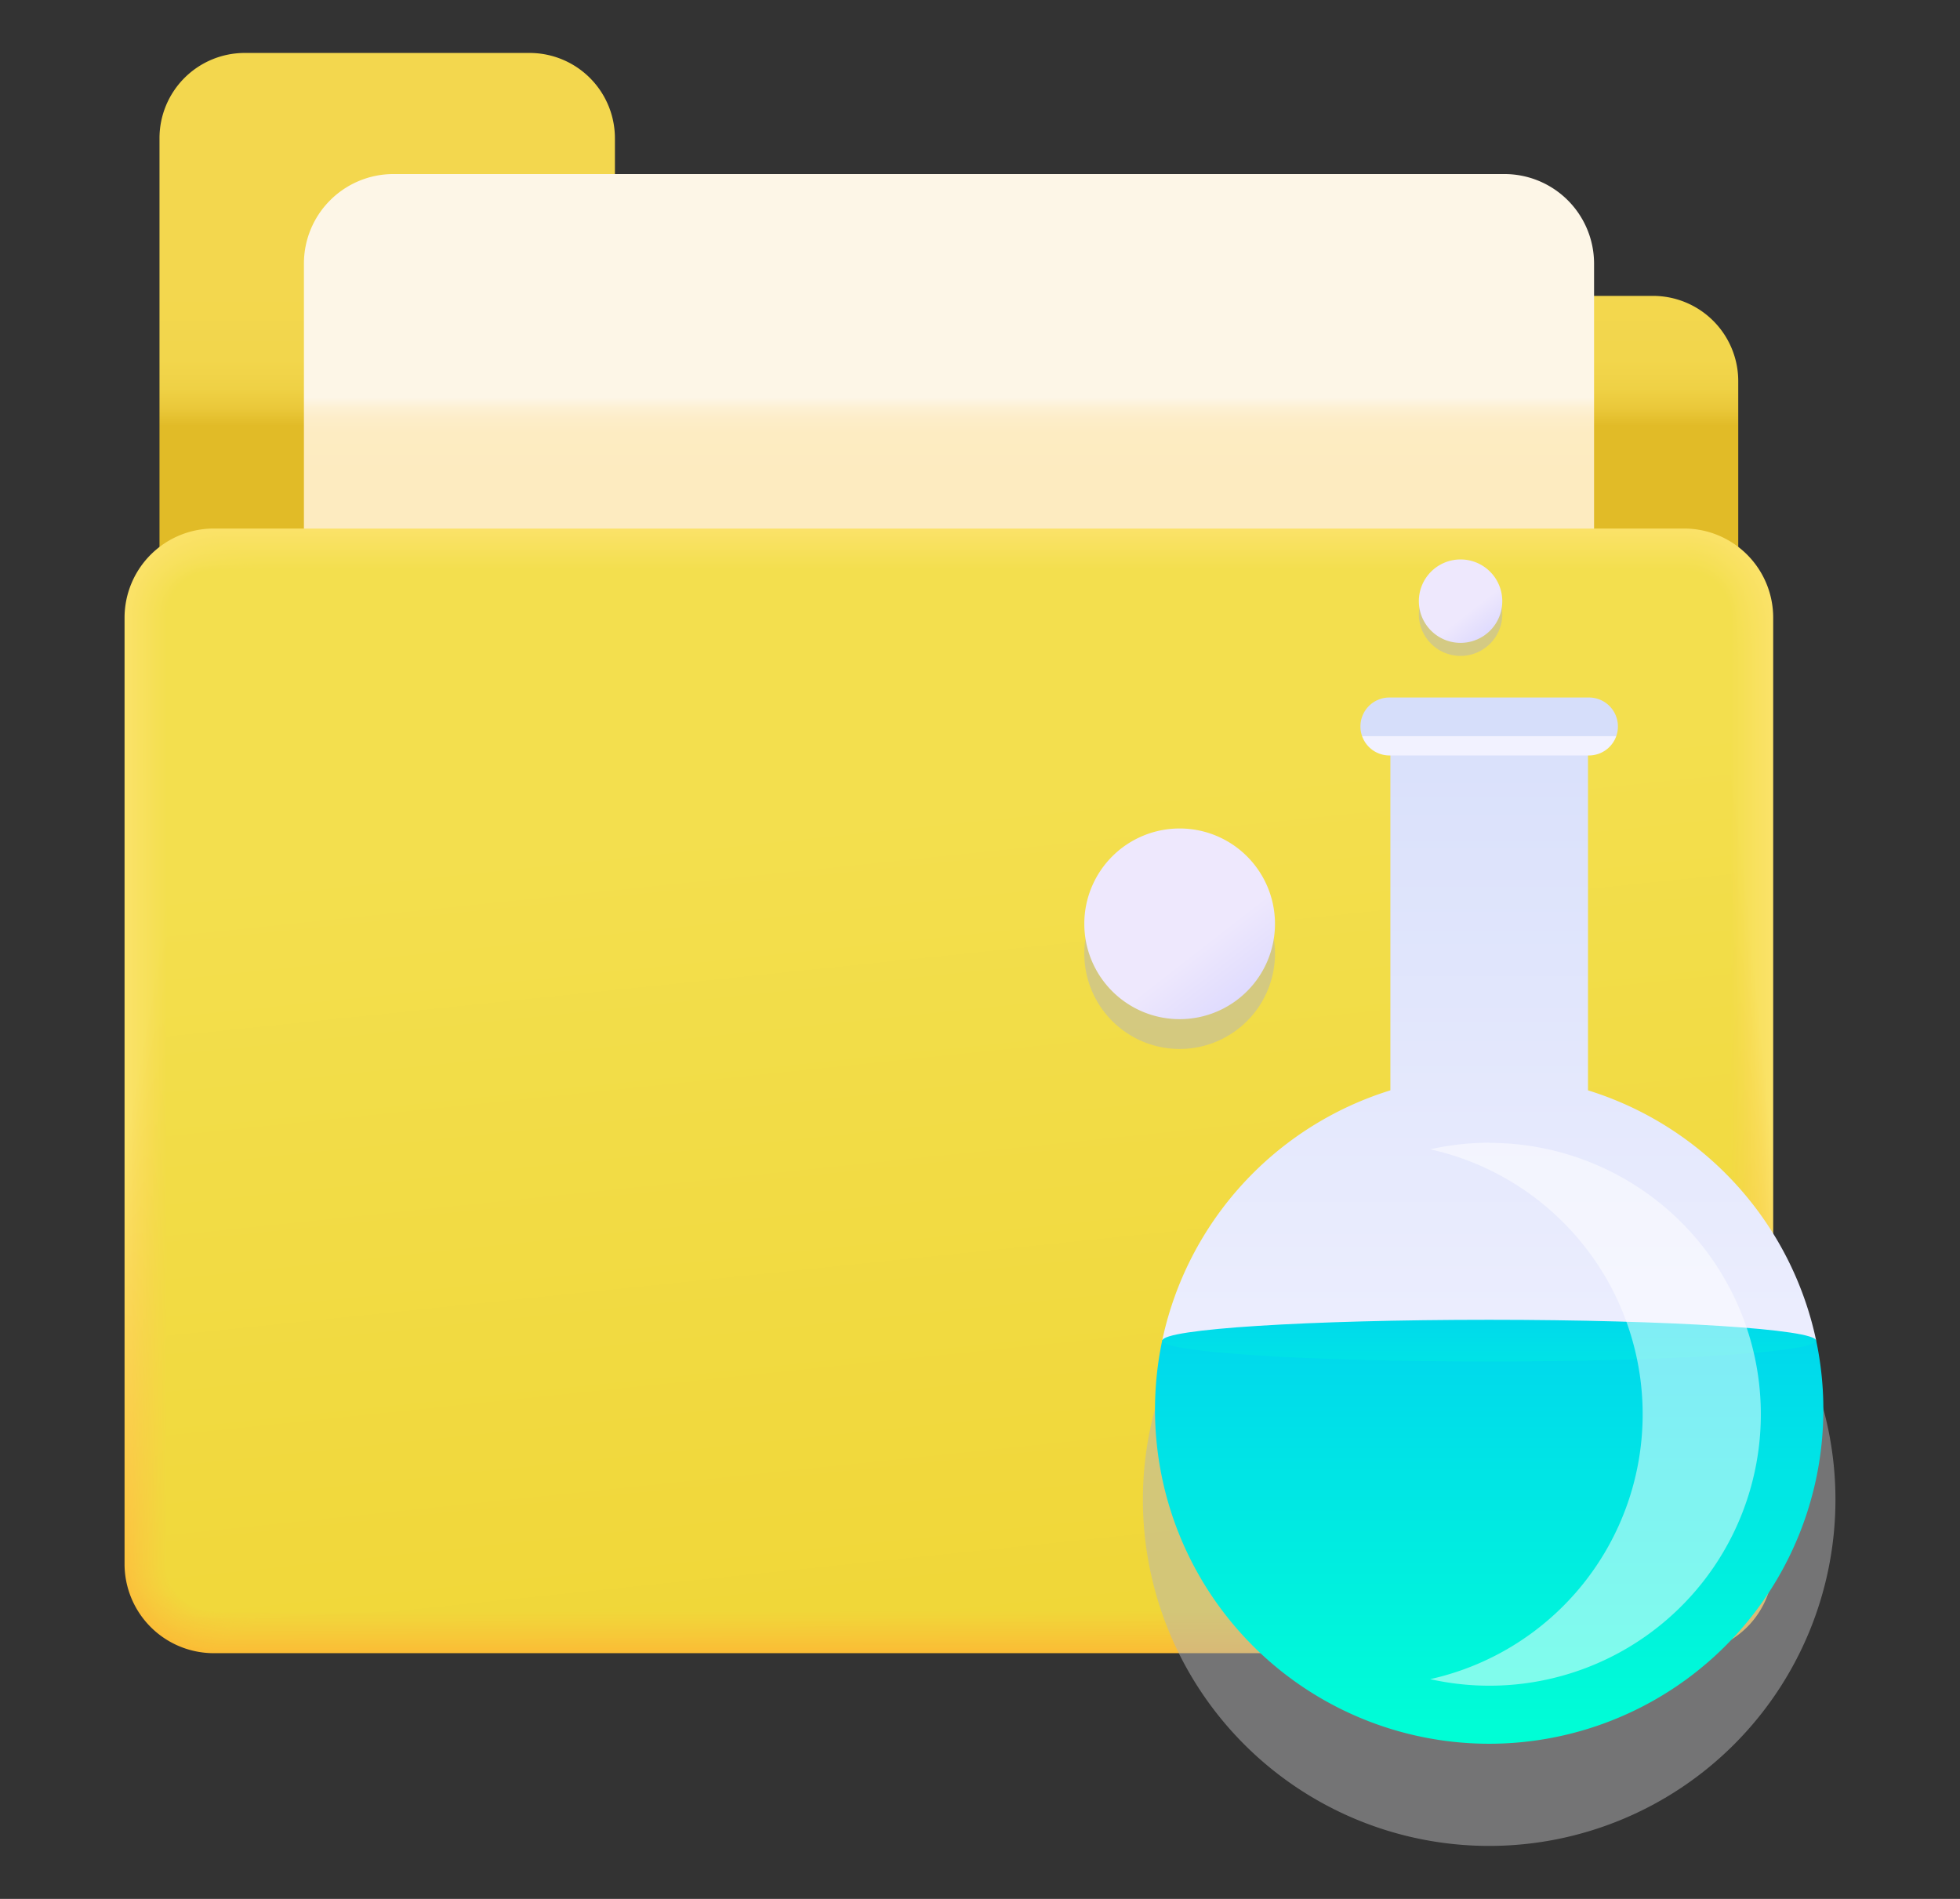 <svg xmlns="http://www.w3.org/2000/svg" xmlns:xlink="http://www.w3.org/1999/xlink" viewBox="0 0 64 62"><rect x="0" y="0" width="64" height="62" fill="#333333" stroke="none"/><defs><style>.cls-1{isolation:isolate;}.cls-2{fill:none;}.cls-3{fill:url(#linear-gradient);}.cls-4{fill:url(#linear-gradient-2);}.cls-5{fill:url(#linear-gradient-3);}.cls-6{fill:url(#무제_그라디언트_151);}.cls-7{fill:url(#무제_그라디언트_150);}.cls-8{fill:url(#무제_그라디언트_149);}.cls-9{fill:url(#무제_그라디언트_148);}.cls-10{fill:url(#무제_그라디언트_147);}.cls-11{fill:url(#무제_그라디언트_146);}.cls-12{fill:url(#무제_그라디언트_145);}.cls-13{fill:url(#무제_그라디언트_144);}.cls-14{fill:url(#무제_그라디언트_143);}.cls-15{fill:url(#무제_그라디언트_142);}.cls-16{fill:url(#무제_그라디언트_141);}.cls-17{fill:url(#무제_그라디언트_140);}.cls-18{fill:url(#무제_그라디언트_139);}.cls-19{fill:url(#무제_그라디언트_138);}.cls-20{fill:url(#무제_그라디언트_137);}.cls-21{fill:url(#무제_그라디언트_136);}.cls-22{fill:url(#무제_그라디언트_135);}.cls-23{fill:url(#무제_그라디언트_134);}.cls-24{fill:url(#무제_그라디언트_133);}.cls-25{fill:url(#무제_그라디언트_132);}.cls-26{fill:url(#무제_그라디언트_131);}.cls-27{fill:url(#무제_그라디언트_130);}.cls-28{fill:url(#무제_그라디언트_129);}.cls-29{fill:url(#무제_그라디언트_128);}.cls-30{fill:url(#무제_그라디언트_127);}.cls-31{fill:url(#무제_그라디언트_126);}.cls-32{fill:url(#무제_그라디언트_125);}.cls-33{fill:url(#무제_그라디언트_124);}.cls-34{fill:url(#무제_그라디언트_123);}.cls-35{fill:url(#무제_그라디언트_122);}.cls-36{fill:url(#무제_그라디언트_121);}.cls-37{fill:url(#무제_그라디언트_120);}.cls-38{fill:url(#무제_그라디언트_119);}.cls-39{fill:url(#무제_그라디언트_118);}.cls-40{fill:url(#무제_그라디언트_117);}.cls-41{fill:url(#무제_그라디언트_116);}.cls-42{fill:url(#무제_그라디언트_115);}.cls-43{fill:url(#무제_그라디언트_114);}.cls-44{fill:url(#무제_그라디언트_113);}.cls-45{fill:url(#무제_그라디언트_112);}.cls-46{fill:url(#무제_그라디언트_111);}.cls-47{fill:url(#무제_그라디언트_110);}.cls-48{fill:url(#무제_그라디언트_109);}.cls-49{fill:url(#무제_그라디언트_108);}.cls-50{fill:url(#무제_그라디언트_107);}.cls-51{fill:url(#무제_그라디언트_106);}.cls-52{fill:url(#무제_그라디언트_105);}.cls-53{fill:url(#무제_그라디언트_104);}.cls-54{fill:url(#무제_그라디언트_103);}.cls-55{fill:url(#무제_그라디언트_102);}.cls-56{fill:url(#linear-gradient-4);}.cls-57{fill:#b6b6b8;mix-blend-mode:multiply;}.cls-57,.cls-62{opacity:0.5;}.cls-58{fill:url(#linear-gradient-5);}.cls-59{fill:url(#linear-gradient-6);}.cls-60{fill:url(#linear-gradient-7);}.cls-61{fill:url(#linear-gradient-8);}.cls-63{fill:#fff;}.cls-64{fill:url(#linear-gradient-9);}.cls-65{fill:url(#linear-gradient-10);}</style><linearGradient id="linear-gradient" x1="30.983" y1="9.22" x2="30.983" y2="18.473" gradientUnits="userSpaceOnUse"><stop offset="0" stop-color="#f3d74e"/><stop offset="0.275" stop-color="#f2d64c"/><stop offset="0.374" stop-color="#efd145"/><stop offset="0.444" stop-color="#eac83a"/><stop offset="0.501" stop-color="#e2bc29"/><stop offset="0.505" stop-color="#e1bb27"/></linearGradient><linearGradient id="linear-gradient-2" x1="30.986" y1="6.084" x2="30.986" y2="15.532" gradientUnits="userSpaceOnUse"><stop offset="0" stop-color="#fdf6e7"/><stop offset="0.731" stop-color="#fdf6e7"/><stop offset="0.733" stop-color="#fdf5e5"/><stop offset="0.764" stop-color="#fdf1d4"/><stop offset="0.801" stop-color="#fdedc9"/><stop offset="0.854" stop-color="#fdecc2"/><stop offset="1" stop-color="#fdebc0"/></linearGradient><linearGradient id="linear-gradient-3" x1="30.982" y1="37.532" x2="30.982" y2="65.385" gradientUnits="userSpaceOnUse"><stop offset="0" stop-color="#fbe269"/><stop offset="1" stop-color="#fba110"/></linearGradient><linearGradient id="무제_그라디언트_151" x1="30.986" y1="37.325" x2="31.043" y2="65.567" gradientUnits="userSpaceOnUse"><stop offset="0" stop-color="#fbe268"/><stop offset="1" stop-color="#fba210"/></linearGradient><linearGradient id="무제_그라디언트_150" x1="30.988" y1="37.117" x2="31.105" y2="65.749" gradientUnits="userSpaceOnUse"><stop offset="0" stop-color="#fbe268"/><stop offset="1" stop-color="#faa311"/></linearGradient><linearGradient id="무제_그라디언트_149" x1="30.99" y1="36.908" x2="31.167" y2="65.931" gradientUnits="userSpaceOnUse"><stop offset="0" stop-color="#fbe267"/><stop offset="1" stop-color="#faa411"/></linearGradient><linearGradient id="무제_그라디언트_148" x1="30.991" y1="36.7" x2="31.229" y2="66.114" gradientUnits="userSpaceOnUse"><stop offset="0" stop-color="#fae267"/><stop offset="1" stop-color="#faa512"/></linearGradient><linearGradient id="무제_그라디언트_147" x1="30.99" y1="36.491" x2="31.293" y2="66.296" gradientUnits="userSpaceOnUse"><stop offset="0" stop-color="#fae266"/><stop offset="1" stop-color="#faa612"/></linearGradient><linearGradient id="무제_그라디언트_146" x1="30.989" y1="36.281" x2="31.357" y2="66.479" gradientUnits="userSpaceOnUse"><stop offset="0" stop-color="#fae266"/><stop offset="1" stop-color="#f9a713"/></linearGradient><linearGradient id="무제_그라디언트_145" x1="30.987" y1="36.071" x2="31.422" y2="66.661" gradientUnits="userSpaceOnUse"><stop offset="0" stop-color="#fae265"/><stop offset="1" stop-color="#f9a713"/></linearGradient><linearGradient id="무제_그라디언트_144" x1="30.984" y1="35.861" x2="31.487" y2="66.844" gradientUnits="userSpaceOnUse"><stop offset="0" stop-color="#fae265"/><stop offset="1" stop-color="#f9a813"/></linearGradient><linearGradient id="무제_그라디언트_143" x1="30.98" y1="35.65" x2="31.553" y2="67.026" gradientUnits="userSpaceOnUse"><stop offset="0" stop-color="#fae164"/><stop offset="1" stop-color="#f9a914"/></linearGradient><linearGradient id="무제_그라디언트_142" x1="30.976" y1="35.439" x2="31.62" y2="67.209" gradientUnits="userSpaceOnUse"><stop offset="0" stop-color="#f9e164"/><stop offset="1" stop-color="#f8aa14"/></linearGradient><linearGradient id="무제_그라디언트_141" x1="30.97" y1="35.227" x2="31.687" y2="67.391" gradientUnits="userSpaceOnUse"><stop offset="0" stop-color="#f9e163"/><stop offset="1" stop-color="#f8ab15"/></linearGradient><linearGradient id="무제_그라디언트_140" x1="30.963" y1="35.015" x2="31.756" y2="67.574" gradientUnits="userSpaceOnUse"><stop offset="0" stop-color="#f9e163"/><stop offset="1" stop-color="#f8ac15"/></linearGradient><linearGradient id="무제_그라디언트_139" x1="30.955" y1="34.803" x2="31.824" y2="67.757" gradientUnits="userSpaceOnUse"><stop offset="0" stop-color="#f9e162"/><stop offset="1" stop-color="#f8ad16"/></linearGradient><linearGradient id="무제_그라디언트_138" x1="30.947" y1="34.591" x2="31.894" y2="67.939" gradientUnits="userSpaceOnUse"><stop offset="0" stop-color="#f9e162"/><stop offset="1" stop-color="#f7ae16"/></linearGradient><linearGradient id="무제_그라디언트_137" x1="30.937" y1="34.378" x2="31.964" y2="68.122" gradientUnits="userSpaceOnUse"><stop offset="0" stop-color="#f9e161"/><stop offset="1" stop-color="#f7af16"/></linearGradient><linearGradient id="무제_그라디언트_136" x1="30.927" y1="34.165" x2="32.035" y2="68.305" gradientUnits="userSpaceOnUse"><stop offset="0" stop-color="#f8e161"/><stop offset="1" stop-color="#f7b017"/></linearGradient><linearGradient id="무제_그라디언트_135" x1="30.916" y1="33.951" x2="32.107" y2="68.487" gradientUnits="userSpaceOnUse"><stop offset="0" stop-color="#f8e160"/><stop offset="1" stop-color="#f7b117"/></linearGradient><linearGradient id="무제_그라디언트_134" x1="30.903" y1="33.737" x2="32.179" y2="68.67" gradientUnits="userSpaceOnUse"><stop offset="0" stop-color="#f8e15f"/><stop offset="1" stop-color="#f6b218"/></linearGradient><linearGradient id="무제_그라디언트_133" x1="30.89" y1="33.523" x2="32.252" y2="68.853" gradientUnits="userSpaceOnUse"><stop offset="0" stop-color="#f8e15f"/><stop offset="1" stop-color="#f6b318"/></linearGradient><linearGradient id="무제_그라디언트_132" x1="30.876" y1="33.309" x2="32.326" y2="69.035" gradientUnits="userSpaceOnUse"><stop offset="0" stop-color="#f8e15e"/><stop offset="1" stop-color="#f6b319"/></linearGradient><linearGradient id="무제_그라디언트_131" x1="30.861" y1="33.094" x2="32.4" y2="69.218" gradientUnits="userSpaceOnUse"><stop offset="0" stop-color="#f8e15e"/><stop offset="1" stop-color="#f6b419"/></linearGradient><linearGradient id="무제_그라디언트_130" x1="30.844" y1="32.879" x2="32.475" y2="69.4" gradientUnits="userSpaceOnUse"><stop offset="0" stop-color="#f8e15d"/><stop offset="1" stop-color="#f5b519"/></linearGradient><linearGradient id="무제_그라디언트_129" x1="30.827" y1="32.663" x2="32.551" y2="69.583" gradientUnits="userSpaceOnUse"><stop offset="0" stop-color="#f7e15d"/><stop offset="1" stop-color="#f5b61a"/></linearGradient><linearGradient id="무제_그라디언트_128" x1="30.809" y1="32.448" x2="32.627" y2="69.765" gradientUnits="userSpaceOnUse"><stop offset="0" stop-color="#f7e15c"/><stop offset="1" stop-color="#f5b71a"/></linearGradient><linearGradient id="무제_그라디언트_127" x1="30.79" y1="32.232" x2="32.704" y2="69.947" gradientUnits="userSpaceOnUse"><stop offset="0" stop-color="#f7e15c"/><stop offset="1" stop-color="#f5b81b"/></linearGradient><linearGradient id="무제_그라디언트_126" x1="30.77" y1="32.016" x2="32.782" y2="70.13" gradientUnits="userSpaceOnUse"><stop offset="0" stop-color="#f7e05b"/><stop offset="1" stop-color="#f4b91b"/></linearGradient><linearGradient id="무제_그라디언트_125" x1="30.75" y1="31.799" x2="32.861" y2="70.312" gradientUnits="userSpaceOnUse"><stop offset="0" stop-color="#f7e05b"/><stop offset="1" stop-color="#f4ba1c"/></linearGradient><linearGradient id="무제_그라디언트_124" x1="30.728" y1="31.583" x2="32.94" y2="70.494" gradientUnits="userSpaceOnUse"><stop offset="0" stop-color="#f7e05a"/><stop offset="1" stop-color="#f4bb1c"/></linearGradient><linearGradient id="무제_그라디언트_123" x1="30.705" y1="31.366" x2="33.02" y2="70.676" gradientUnits="userSpaceOnUse"><stop offset="0" stop-color="#f6e05a"/><stop offset="1" stop-color="#f4bc1d"/></linearGradient><linearGradient id="무제_그라디언트_122" x1="30.682" y1="31.148" x2="33.101" y2="70.858" gradientUnits="userSpaceOnUse"><stop offset="0" stop-color="#f6e059"/><stop offset="1" stop-color="#f3bd1d"/></linearGradient><linearGradient id="무제_그라디언트_121" x1="30.657" y1="30.931" x2="33.182" y2="71.04" gradientUnits="userSpaceOnUse"><stop offset="0" stop-color="#f6e059"/><stop offset="1" stop-color="#f3be1d"/></linearGradient><linearGradient id="무제_그라디언트_120" x1="30.632" y1="30.713" x2="33.265" y2="71.223" gradientUnits="userSpaceOnUse"><stop offset="0" stop-color="#f6e058"/><stop offset="1" stop-color="#f3be1e"/></linearGradient><linearGradient id="무제_그라디언트_119" x1="30.606" y1="30.494" x2="33.348" y2="71.405" gradientUnits="userSpaceOnUse"><stop offset="0" stop-color="#f6e058"/><stop offset="1" stop-color="#f3bf1e"/></linearGradient><linearGradient id="무제_그라디언트_118" x1="30.579" y1="30.275" x2="33.432" y2="71.587" gradientUnits="userSpaceOnUse"><stop offset="0" stop-color="#f6e057"/><stop offset="1" stop-color="#f2c01f"/></linearGradient><linearGradient id="무제_그라디언트_117" x1="30.552" y1="30.055" x2="33.518" y2="71.77" gradientUnits="userSpaceOnUse"><stop offset="0" stop-color="#f6e056"/><stop offset="1" stop-color="#f2c11f"/></linearGradient><linearGradient id="무제_그라디언트_116" x1="30.524" y1="29.834" x2="33.604" y2="71.953" gradientUnits="userSpaceOnUse"><stop offset="0" stop-color="#f5e056"/><stop offset="1" stop-color="#f2c220"/></linearGradient><linearGradient id="무제_그라디언트_115" x1="30.495" y1="29.613" x2="33.692" y2="72.136" gradientUnits="userSpaceOnUse"><stop offset="0" stop-color="#f5e055"/><stop offset="1" stop-color="#f2c320"/></linearGradient><linearGradient id="무제_그라디언트_114" x1="30.466" y1="29.39" x2="33.78" y2="72.32" gradientUnits="userSpaceOnUse"><stop offset="0" stop-color="#f5e055"/><stop offset="1" stop-color="#f1c420"/></linearGradient><linearGradient id="무제_그라디언트_113" x1="30.436" y1="29.166" x2="33.871" y2="72.504" gradientUnits="userSpaceOnUse"><stop offset="0" stop-color="#f5e054"/><stop offset="1" stop-color="#f1c521"/></linearGradient><linearGradient id="무제_그라디언트_112" x1="30.405" y1="28.942" x2="33.962" y2="72.688" gradientUnits="userSpaceOnUse"><stop offset="0" stop-color="#f5e054"/><stop offset="1" stop-color="#f1c621"/></linearGradient><linearGradient id="무제_그라디언트_111" x1="30.374" y1="28.716" x2="34.054" y2="72.873" gradientUnits="userSpaceOnUse"><stop offset="0" stop-color="#f5e053"/><stop offset="1" stop-color="#f1c722"/></linearGradient><linearGradient id="무제_그라디언트_110" x1="30.343" y1="28.489" x2="34.148" y2="73.059" gradientUnits="userSpaceOnUse"><stop offset="0" stop-color="#f4e053"/><stop offset="1" stop-color="#f0c822"/></linearGradient><linearGradient id="무제_그라디언트_109" x1="30.31" y1="28.261" x2="34.243" y2="73.244" gradientUnits="userSpaceOnUse"><stop offset="0" stop-color="#f4df52"/><stop offset="1" stop-color="#f0c923"/></linearGradient><linearGradient id="무제_그라디언트_108" x1="30.277" y1="28.032" x2="34.339" y2="73.43" gradientUnits="userSpaceOnUse"><stop offset="0" stop-color="#f4df52"/><stop offset="1" stop-color="#f0ca23"/></linearGradient><linearGradient id="무제_그라디언트_107" x1="30.243" y1="27.803" x2="34.436" y2="73.616" gradientUnits="userSpaceOnUse"><stop offset="0" stop-color="#f4df51"/><stop offset="1" stop-color="#f0ca23"/></linearGradient><linearGradient id="무제_그라디언트_106" x1="30.208" y1="27.572" x2="34.534" y2="73.803" gradientUnits="userSpaceOnUse"><stop offset="0" stop-color="#f4df51"/><stop offset="1" stop-color="#efcb24"/></linearGradient><linearGradient id="무제_그라디언트_105" x1="30.173" y1="27.341" x2="34.633" y2="73.99" gradientUnits="userSpaceOnUse"><stop offset="0" stop-color="#f4df50"/><stop offset="1" stop-color="#efcc24"/></linearGradient><linearGradient id="무제_그라디언트_104" x1="30.137" y1="27.108" x2="34.734" y2="74.177" gradientUnits="userSpaceOnUse"><stop offset="0" stop-color="#f3df50"/><stop offset="1" stop-color="#efcd25"/></linearGradient><linearGradient id="무제_그라디언트_103" x1="30.101" y1="26.874" x2="34.836" y2="74.365" gradientUnits="userSpaceOnUse"><stop offset="0" stop-color="#f3df4f"/><stop offset="1" stop-color="#efce25"/></linearGradient><linearGradient id="무제_그라디언트_102" x1="30.064" y1="26.638" x2="34.939" y2="74.554" gradientUnits="userSpaceOnUse"><stop offset="0" stop-color="#f3df4f"/><stop offset="1" stop-color="#eecf26"/></linearGradient><linearGradient id="linear-gradient-4" x1="30.026" y1="26.403" x2="35.043" y2="74.742" gradientUnits="userSpaceOnUse"><stop offset="0" stop-color="#f3df4e"/><stop offset="1" stop-color="#eed026"/></linearGradient><linearGradient id="linear-gradient-5" x1="48.626" y1="57.003" x2="48.626" y2="33.46" gradientUnits="userSpaceOnUse"><stop offset="0" stop-color="#00ffd5"/><stop offset="1" stop-color="#00baff"/></linearGradient><linearGradient id="linear-gradient-6" x1="48.626" y1="50.277" x2="48.626" y2="20.847" gradientUnits="userSpaceOnUse"><stop offset="0" stop-color="#f2f2ff"/><stop offset="1" stop-color="#d6defa"/></linearGradient><linearGradient id="linear-gradient-7" x1="48.626" y1="24.713" x2="48.626" y2="23.993" gradientUnits="userSpaceOnUse"><stop offset="0" stop-color="#f2f2ff"/><stop offset="0.923" stop-color="#f2f2ff"/><stop offset="0.928" stop-color="#eaedfe"/><stop offset="0.939" stop-color="#dfe4fc"/><stop offset="0.955" stop-color="#d8dffa"/><stop offset="1" stop-color="#d6defa"/></linearGradient><linearGradient id="linear-gradient-8" x1="78.756" y1="48.589" x2="78.756" y2="38.463" gradientTransform="translate(-29.732) scale(0.995 1)" xlink:href="#linear-gradient-5"/><linearGradient id="linear-gradient-9" x1="37.745" y1="29.168" x2="42.911" y2="35.809" gradientUnits="userSpaceOnUse"><stop offset="0.269" stop-color="#eee8fd"/><stop offset="1" stop-color="#c3c3ff"/></linearGradient><linearGradient id="linear-gradient-10" x1="47.353" y1="19.193" x2="49.613" y2="22.099" xlink:href="#linear-gradient-9"/></defs><g class="cls-1"><g id="레이어_2" data-name="레이어 2"><g id="레이어_1-2" data-name="레이어 1"><rect class="cls-2" width="64" height="62"/><path class="cls-3" d="M53.972,9.661H20.079V4.521a2.787,2.787,0,0,0-2.786-2.792h-9.3A2.784,2.784,0,0,0,5.208,4.521V40.2a2.783,2.783,0,0,0,2.786,2.787H53.972A2.784,2.784,0,0,0,56.759,40.2V12.448A2.784,2.784,0,0,0,53.972,9.661Z"/><path class="cls-4" d="M49.131,5.683h-36.3A2.923,2.923,0,0,0,9.924,8.6V32.952a2.92,2.92,0,0,0,2.91,2.915h36.3a2.922,2.922,0,0,0,2.917-2.915V8.6A2.926,2.926,0,0,0,49.131,5.683Z"/><path class="cls-5" d="M57.9,51.068A2.908,2.908,0,0,1,55,53.977H6.979a2.914,2.914,0,0,1-2.912-2.909v-30.9a2.914,2.914,0,0,1,2.912-2.911H55a2.909,2.909,0,0,1,2.9,2.911Z"/><path class="cls-6" d="M4.094,20.166a2.856,2.856,0,0,1,1.043-2.209,2.943,2.943,0,0,1,1.88-.675H55a2.854,2.854,0,0,1,2.313,1.181,2.937,2.937,0,0,1,.563,1.735V51.036a2.943,2.943,0,0,1-.546,1.711,2.858,2.858,0,0,1-2.33,1.2H7.017a2.946,2.946,0,0,1-1.87-.667,2.856,2.856,0,0,1-1.053-2.216Z"/><path class="cls-7" d="M4.121,20.166a2.811,2.811,0,0,1,1.052-2.2,3,3,0,0,1,1.882-.661H55a2.81,2.81,0,0,1,2.3,1.188,2.98,2.98,0,0,1,.552,1.733V51.005a2.99,2.99,0,0,1-.535,1.709A2.819,2.819,0,0,1,55,53.924H7.055a3,3,0,0,1-1.871-.653,2.812,2.812,0,0,1-1.063-2.2Z"/><path class="cls-8" d="M4.147,20.166A2.765,2.765,0,0,1,5.21,17.984a3.042,3.042,0,0,1,1.883-.649H55a2.773,2.773,0,0,1,2.282,1.2,3.031,3.031,0,0,1,.541,1.731V50.973a3.026,3.026,0,0,1-.525,1.707A2.777,2.777,0,0,1,55,53.9H7.092a3.049,3.049,0,0,1-1.872-.64,2.766,2.766,0,0,1-1.073-2.189Z"/><path class="cls-9" d="M4.174,20.166A2.72,2.72,0,0,1,5.247,18a3.1,3.1,0,0,1,1.884-.635H55a2.732,2.732,0,0,1,2.266,1.2,3.071,3.071,0,0,1,.53,1.73V50.942a3.07,3.07,0,0,1-.514,1.7A2.736,2.736,0,0,1,55,53.87H7.13a3.1,3.1,0,0,1-1.873-.626,2.722,2.722,0,0,1-1.083-2.176Z"/><path class="cls-10" d="M4.2,20.166A2.678,2.678,0,0,1,5.284,18.01a3.158,3.158,0,0,1,1.885-.621H55a2.693,2.693,0,0,1,2.251,1.21,3.126,3.126,0,0,1,.518,1.728V50.91a3.123,3.123,0,0,1-.5,1.7A2.7,2.7,0,0,1,55,53.844H7.168a3.158,3.158,0,0,1-1.875-.614A2.679,2.679,0,0,1,4.2,51.068Z"/><path class="cls-11" d="M4.227,20.166a2.636,2.636,0,0,1,1.094-2.143,3.213,3.213,0,0,1,1.886-.607H55a2.659,2.659,0,0,1,2.236,1.217,3.178,3.178,0,0,1,.506,1.726v30.52a3.171,3.171,0,0,1-.491,1.7A2.661,2.661,0,0,1,55,53.817H7.206a3.221,3.221,0,0,1-1.876-.6,2.637,2.637,0,0,1-1.1-2.149Z"/><path class="cls-12" d="M4.254,20.166a2.6,2.6,0,0,1,1.1-2.129,3.271,3.271,0,0,1,1.887-.595H55a2.619,2.619,0,0,1,2.22,1.225,3.235,3.235,0,0,1,.5,1.724V50.847a3.23,3.23,0,0,1-.481,1.7A2.624,2.624,0,0,1,55,53.79H7.244A3.279,3.279,0,0,1,5.367,53.2a2.6,2.6,0,0,1-1.113-2.136Z"/><path class="cls-13" d="M4.281,20.166A2.555,2.555,0,0,1,5.394,18.05a3.346,3.346,0,0,1,1.889-.581H55A2.583,2.583,0,0,1,57.2,18.7a3.291,3.291,0,0,1,.484,1.723V50.816a3.284,3.284,0,0,1-.47,1.7A2.585,2.585,0,0,1,55,53.763H7.282A3.346,3.346,0,0,1,5.4,53.19a2.557,2.557,0,0,1-1.122-2.122Z"/><path class="cls-14" d="M4.308,20.166a2.517,2.517,0,0,1,1.123-2.1A3.411,3.411,0,0,1,7.32,17.5H55a2.546,2.546,0,0,1,2.189,1.239,3.352,3.352,0,0,1,.473,1.721V50.784a3.336,3.336,0,0,1-.459,1.694A2.549,2.549,0,0,1,55,53.737H7.319a3.421,3.421,0,0,1-1.879-.56,2.518,2.518,0,0,1-1.132-2.109Z"/><path class="cls-15" d="M4.334,20.166a2.479,2.479,0,0,1,1.134-2.09,3.489,3.489,0,0,1,1.89-.553H55a2.511,2.511,0,0,1,2.174,1.246,3.415,3.415,0,0,1,.462,1.719V50.752a3.4,3.4,0,0,1-.449,1.693A2.514,2.514,0,0,1,55,53.71H7.357a3.489,3.489,0,0,1-1.88-.547,2.479,2.479,0,0,1-1.143-2.095Z"/><path class="cls-16" d="M4.361,20.166A2.441,2.441,0,0,1,5.505,18.09,3.563,3.563,0,0,1,7.4,17.549H55A2.474,2.474,0,0,1,57.153,18.8,3.483,3.483,0,0,1,57.6,20.52v30.2a3.479,3.479,0,0,1-.437,1.69A2.481,2.481,0,0,1,55,53.683H7.4a3.57,3.57,0,0,1-1.882-.533,2.443,2.443,0,0,1-1.152-2.082Z"/><path class="cls-17" d="M4.388,20.166A2.4,2.4,0,0,1,5.542,18.1a3.641,3.641,0,0,1,1.892-.527H55a2.441,2.441,0,0,1,2.143,1.262,3.546,3.546,0,0,1,.439,1.714V50.689a3.544,3.544,0,0,1-.426,1.689A2.447,2.447,0,0,1,55,53.657H7.433a3.65,3.65,0,0,1-1.883-.521,2.407,2.407,0,0,1-1.162-2.068Z"/><path class="cls-18" d="M4.415,20.166a2.369,2.369,0,0,1,1.164-2.05A3.733,3.733,0,0,1,7.472,17.6H55a2.406,2.406,0,0,1,2.127,1.269,3.623,3.623,0,0,1,.428,1.713V50.658a3.619,3.619,0,0,1-.415,1.686A2.414,2.414,0,0,1,55,53.63H7.471a3.741,3.741,0,0,1-1.884-.507,2.372,2.372,0,0,1-1.172-2.055Z"/><path class="cls-19" d="M4.441,20.166a2.336,2.336,0,0,1,1.175-2.037,3.831,3.831,0,0,1,1.894-.5H55a2.373,2.373,0,0,1,2.112,1.276,3.7,3.7,0,0,1,.417,1.711V50.626a3.692,3.692,0,0,1-.405,1.685A2.382,2.382,0,0,1,55,53.6H7.509a3.845,3.845,0,0,1-1.886-.493,2.34,2.34,0,0,1-1.182-2.042Z"/><path class="cls-20" d="M4.468,20.166a2.3,2.3,0,0,1,1.184-2.023,3.932,3.932,0,0,1,1.9-.486H55a2.339,2.339,0,0,1,2.1,1.283,3.788,3.788,0,0,1,.406,1.709V50.6a3.777,3.777,0,0,1-.394,1.682A2.347,2.347,0,0,1,55,53.576H7.547A3.929,3.929,0,0,1,5.66,53.1a2.3,2.3,0,0,1-1.192-2.028Z"/><path class="cls-21" d="M4.5,20.166a2.27,2.27,0,0,1,1.194-2.01,4.032,4.032,0,0,1,1.9-.473H55a2.31,2.31,0,0,1,2.081,1.291,3.879,3.879,0,0,1,.394,1.707V50.563a3.879,3.879,0,0,1-.382,1.68A2.319,2.319,0,0,1,55,53.55H7.584A4.049,4.049,0,0,1,5.7,53.083a2.273,2.273,0,0,1-1.2-2.015Z"/><path class="cls-22" d="M4.521,20.166a2.237,2.237,0,0,1,1.205-2,4.147,4.147,0,0,1,1.9-.459H55a2.28,2.28,0,0,1,2.066,1.3,3.988,3.988,0,0,1,.382,1.706V50.532a3.965,3.965,0,0,1-.371,1.678A2.287,2.287,0,0,1,55,53.523H7.622a4.151,4.151,0,0,1-1.889-.454,2.24,2.24,0,0,1-1.212-2Z"/><path class="cls-23" d="M4.548,20.166a2.208,2.208,0,0,1,1.215-1.984,4.273,4.273,0,0,1,1.9-.445H55a2.247,2.247,0,0,1,2.05,1.305,4.078,4.078,0,0,1,.372,1.7V50.5a4.066,4.066,0,0,1-.361,1.676A2.257,2.257,0,0,1,55,53.5H7.66a4.265,4.265,0,0,1-1.89-.44,2.211,2.211,0,0,1-1.222-1.988Z"/><path class="cls-24" d="M4.575,20.166A2.175,2.175,0,0,1,5.8,18.2a4.381,4.381,0,0,1,1.9-.432H54.994a2.221,2.221,0,0,1,2.036,1.312,4.2,4.2,0,0,1,.36,1.7V50.469a4.18,4.18,0,0,1-.35,1.674,2.226,2.226,0,0,1-2.046,1.326H7.7a4.41,4.41,0,0,1-1.892-.426,2.182,2.182,0,0,1-1.231-1.975Z"/><path class="cls-25" d="M4.6,20.166a2.148,2.148,0,0,1,1.235-1.957,4.526,4.526,0,0,1,1.9-.419H54.994a2.191,2.191,0,0,1,2.02,1.32,4.32,4.32,0,0,1,.349,1.7V50.437a4.277,4.277,0,0,1-.339,1.672,2.2,2.2,0,0,1-2.03,1.334H7.736a4.543,4.543,0,0,1-1.893-.414A2.149,2.149,0,0,1,4.6,51.068Z"/><path class="cls-26" d="M4.628,20.166a2.119,2.119,0,0,1,1.245-1.944,4.689,4.689,0,0,1,1.9-.405H54.994A2.163,2.163,0,0,1,57,19.144a4.45,4.45,0,0,1,.338,1.7V50.406a4.417,4.417,0,0,1-.328,1.669,2.169,2.169,0,0,1-2.015,1.341H7.774a4.7,4.7,0,0,1-1.894-.4,2.122,2.122,0,0,1-1.252-1.948Z"/><path class="cls-27" d="M4.655,20.166a2.09,2.09,0,0,1,1.255-1.93,4.822,4.822,0,0,1,1.9-.392h47.18a2.134,2.134,0,0,1,1.989,1.334,4.583,4.583,0,0,1,.327,1.7v29.5a4.564,4.564,0,0,1-.317,1.668,2.141,2.141,0,0,1-2,1.347H7.811A4.836,4.836,0,0,1,5.916,53a2.093,2.093,0,0,1-1.261-1.934Z"/><path class="cls-28" d="M4.682,20.166a2.063,2.063,0,0,1,1.265-1.917,5,5,0,0,1,1.905-.378H54.994a2.107,2.107,0,0,1,1.974,1.341,4.73,4.73,0,0,1,.315,1.7V50.342a4.685,4.685,0,0,1-.306,1.666,2.113,2.113,0,0,1-1.983,1.354H7.849a5.018,5.018,0,0,1-1.9-.373,2.067,2.067,0,0,1-1.271-1.921Z"/><path class="cls-29" d="M4.708,20.166a2.039,2.039,0,0,1,1.276-1.9A5.2,5.2,0,0,1,7.89,17.9h47.1a2.079,2.079,0,0,1,1.958,1.35,4.875,4.875,0,0,1,.3,1.692V50.311a4.847,4.847,0,0,1-.3,1.664,2.086,2.086,0,0,1-1.967,1.361H7.887a5.215,5.215,0,0,1-1.9-.36,2.042,2.042,0,0,1-1.282-1.908Z"/><path class="cls-30" d="M4.735,20.166a2.013,2.013,0,0,1,1.286-1.891,5.384,5.384,0,0,1,1.907-.351H54.994a2.054,2.054,0,0,1,1.943,1.357,5.048,5.048,0,0,1,.293,1.691V50.279a5.044,5.044,0,0,1-.284,1.662,2.063,2.063,0,0,1-1.952,1.368H7.925a5.391,5.391,0,0,1-1.9-.347,2.016,2.016,0,0,1-1.291-1.894Z"/><path class="cls-31" d="M4.762,20.166a1.986,1.986,0,0,1,1.3-1.877,5.583,5.583,0,0,1,1.908-.338H54.994a2.028,2.028,0,0,1,1.927,1.364A5.229,5.229,0,0,1,57.2,21V50.248a5.209,5.209,0,0,1-.273,1.66,2.036,2.036,0,0,1-1.936,1.374H7.963a5.617,5.617,0,0,1-1.9-.333,1.991,1.991,0,0,1-1.3-1.881Z"/><path class="cls-32" d="M4.789,20.166A1.962,1.962,0,0,1,6.1,18.3,5.83,5.83,0,0,1,8,17.978h46.99a2,2,0,0,1,1.912,1.371,5.431,5.431,0,0,1,.27,1.687v29.18a5.407,5.407,0,0,1-.262,1.658,2.011,2.011,0,0,1-1.92,1.381H8a5.843,5.843,0,0,1-1.9-.32,1.964,1.964,0,0,1-1.311-1.867Z"/><path class="cls-33" d="M4.815,20.166a1.941,1.941,0,0,1,1.316-1.851A6.084,6.084,0,0,1,8.042,18H54.994a1.981,1.981,0,0,1,1.9,1.379,5.683,5.683,0,0,1,.259,1.685V50.185A5.627,5.627,0,0,1,56.9,51.84a1.985,1.985,0,0,1-1.9,1.389H8.039a6.125,6.125,0,0,1-1.9-.307,1.944,1.944,0,0,1-1.321-1.854Z"/><path class="cls-34" d="M4.842,20.166a1.917,1.917,0,0,1,1.326-1.838,6.381,6.381,0,0,1,1.912-.3H54.994a1.955,1.955,0,0,1,1.881,1.386,5.888,5.888,0,0,1,.248,1.684V50.153a5.84,5.84,0,0,1-.241,1.654A1.96,1.96,0,0,1,54.994,53.2H8.076a6.394,6.394,0,0,1-1.9-.293,1.921,1.921,0,0,1-1.331-1.841Z"/><path class="cls-35" d="M4.869,20.166a1.894,1.894,0,0,1,1.336-1.824,6.672,6.672,0,0,1,1.912-.284H54.994a1.932,1.932,0,0,1,1.866,1.393,6.19,6.19,0,0,1,.236,1.682V50.122a6.136,6.136,0,0,1-.229,1.651,1.938,1.938,0,0,1-1.873,1.4H8.114a6.7,6.7,0,0,1-1.905-.28,1.9,1.9,0,0,1-1.34-1.827Z"/><path class="cls-36" d="M4.895,20.166a1.873,1.873,0,0,1,1.347-1.811,6.994,6.994,0,0,1,1.913-.27H54.994a1.908,1.908,0,0,1,1.85,1.4,6.437,6.437,0,0,1,.225,1.68V50.09a6.439,6.439,0,0,1-.218,1.65,1.915,1.915,0,0,1-1.857,1.409H8.152a7.065,7.065,0,0,1-1.906-.267,1.876,1.876,0,0,1-1.351-1.814Z"/><path class="cls-37" d="M4.922,20.166a1.853,1.853,0,0,1,1.357-1.8,7.392,7.392,0,0,1,1.914-.257h46.8a1.888,1.888,0,0,1,1.835,1.408,6.806,6.806,0,0,1,.214,1.678V50.059a6.711,6.711,0,0,1-.208,1.647,1.892,1.892,0,0,1-1.841,1.416H8.19a7.425,7.425,0,0,1-1.907-.254,1.854,1.854,0,0,1-1.361-1.8Z"/><path class="cls-38" d="M4.949,20.166a1.832,1.832,0,0,1,1.367-1.785,7.839,7.839,0,0,1,1.915-.243H54.994a1.864,1.864,0,0,1,1.819,1.415,7.112,7.112,0,0,1,.2,1.677v28.8a7.065,7.065,0,0,1-.2,1.645A1.868,1.868,0,0,1,54.994,53.1H8.228a7.846,7.846,0,0,1-1.909-.24,1.835,1.835,0,0,1-1.37-1.787Z"/><path class="cls-39" d="M4.976,20.166A1.81,1.81,0,0,1,6.352,18.4a8.25,8.25,0,0,1,1.917-.23H54.994a1.844,1.844,0,0,1,1.8,1.422,7.572,7.572,0,0,1,.191,1.675V50a7.477,7.477,0,0,1-.186,1.643,1.846,1.846,0,0,1-1.809,1.429H8.266a8.355,8.355,0,0,1-1.91-.226,1.814,1.814,0,0,1-1.38-1.774Z"/><path class="cls-40" d="M5,20.166a1.792,1.792,0,0,1,1.387-1.758,8.811,8.811,0,0,1,1.918-.216H54.994a1.821,1.821,0,0,1,1.788,1.429,8.03,8.03,0,0,1,.181,1.673v28.67a7.935,7.935,0,0,1-.175,1.641,1.827,1.827,0,0,1-1.794,1.437H8.3a8.855,8.855,0,0,1-1.91-.214A1.794,1.794,0,0,1,5,51.068Z"/><path class="cls-41" d="M5.029,20.166a1.773,1.773,0,0,1,1.4-1.745,9.446,9.446,0,0,1,1.919-.2H54.994a1.8,1.8,0,0,1,1.773,1.437,8.525,8.525,0,0,1,.169,1.67V49.932a8.467,8.467,0,0,1-.164,1.64,1.806,1.806,0,0,1-1.778,1.443H8.341a9.457,9.457,0,0,1-1.912-.2,1.775,1.775,0,0,1-1.4-1.747Z"/><path class="cls-42" d="M5.056,20.166a1.756,1.756,0,0,1,1.407-1.732,10.106,10.106,0,0,1,1.92-.189H54.994a1.781,1.781,0,0,1,1.757,1.445,9.122,9.122,0,0,1,.158,1.669V49.9a9.065,9.065,0,0,1-.153,1.637,1.786,1.786,0,0,1-1.762,1.45H8.379A10.123,10.123,0,0,1,6.466,52.8a1.755,1.755,0,0,1-1.41-1.733Z"/><path class="cls-43" d="M5.082,20.166A1.737,1.737,0,0,1,6.5,18.448a10.863,10.863,0,0,1,1.921-.176H54.994a1.762,1.762,0,0,1,1.742,1.452,9.8,9.8,0,0,1,.146,1.667V49.869a9.668,9.668,0,0,1-.142,1.636,1.765,1.765,0,0,1-1.746,1.456H8.417A10.986,10.986,0,0,1,6.5,52.788a1.74,1.74,0,0,1-1.421-1.72Z"/><path class="cls-44" d="M5.109,20.167a1.721,1.721,0,0,1,1.428-1.706A11.855,11.855,0,0,1,8.459,18.3H54.994a1.741,1.741,0,0,1,1.726,1.459,10.6,10.6,0,0,1,.136,1.665V49.838a10.453,10.453,0,0,1-.132,1.633,1.746,1.746,0,0,1-1.73,1.464H8.455a12.02,12.02,0,0,1-1.916-.16,1.723,1.723,0,0,1-1.43-1.707Z"/><path class="cls-45" d="M5.136,20.167a1.7,1.7,0,0,1,1.438-1.693A13.042,13.042,0,0,1,8.5,18.326h46.5a1.724,1.724,0,0,1,1.711,1.466,11.545,11.545,0,0,1,.124,1.663V49.806a11.536,11.536,0,0,1-.12,1.631,1.728,1.728,0,0,1-1.715,1.471H8.493a12.962,12.962,0,0,1-1.917-.147,1.7,1.7,0,0,1-1.44-1.693Z"/><path class="cls-46" d="M5.163,20.167a1.688,1.688,0,0,1,1.447-1.68,14.348,14.348,0,0,1,1.925-.135H54.994a1.707,1.707,0,0,1,1.7,1.474,12.847,12.847,0,0,1,.112,1.662V49.775a12.552,12.552,0,0,1-.109,1.629,1.709,1.709,0,0,1-1.7,1.477H8.531a14.428,14.428,0,0,1-1.919-.133,1.689,1.689,0,0,1-1.449-1.68Z"/><path class="cls-47" d="M5.189,20.167A1.671,1.671,0,0,1,6.647,18.5a15.9,15.9,0,0,1,1.926-.122H54.994a1.687,1.687,0,0,1,1.68,1.481,14.055,14.055,0,0,1,.1,1.66V49.743a13.941,13.941,0,0,1-.1,1.627,1.69,1.69,0,0,1-1.683,1.484H8.568a16,16,0,0,1-1.919-.12,1.672,1.672,0,0,1-1.46-1.666Z"/><path class="cls-48" d="M5.216,20.167a1.657,1.657,0,0,1,1.468-1.653,18.088,18.088,0,0,1,1.927-.108H54.994a1.671,1.671,0,0,1,1.665,1.488,16.04,16.04,0,0,1,.09,1.658v28.16a15.712,15.712,0,0,1-.088,1.625,1.673,1.673,0,0,1-1.667,1.491H8.606a17.959,17.959,0,0,1-1.92-.107,1.657,1.657,0,0,1-1.47-1.653Z"/><path class="cls-49" d="M5.243,20.167a1.642,1.642,0,0,1,1.478-1.64c.07-.059,1.83-.094,1.928-.094H54.994a1.653,1.653,0,0,1,1.649,1.5c.05.067.079,1.567.079,1.656v28.1c0,.088-.028,1.557-.076,1.623a1.656,1.656,0,0,1-1.652,1.5H8.644c-.1,0-1.852-.035-1.922-.093a1.643,1.643,0,0,1-1.479-1.64Z"/><path class="cls-50" d="M5.27,20.167A1.628,1.628,0,0,1,6.758,18.54c.06-.05,1.845-.081,1.929-.081H54.994a1.638,1.638,0,0,1,1.634,1.5c.042.057.067,1.578.067,1.655V49.649c0,.075-.024,1.564-.065,1.62a1.638,1.638,0,0,1-1.636,1.505H8.682c-.084,0-1.863-.03-1.923-.08A1.627,1.627,0,0,1,5.27,51.068Z"/><path class="cls-51" d="M5.3,20.167a1.613,1.613,0,0,1,1.5-1.613c.049-.042,1.86-.068,1.93-.068H54.994A1.62,1.62,0,0,1,56.612,20c.036.048.057,1.589.057,1.653V49.617c0,.063-.021,1.572-.055,1.619a1.621,1.621,0,0,1-1.62,1.511H8.72c-.07,0-1.875-.025-1.924-.066a1.615,1.615,0,0,1-1.5-1.613Z"/><path class="cls-52" d="M5.323,20.167a1.6,1.6,0,0,1,1.509-1.6c.039-.034,1.875-.054,1.931-.054H54.994a1.605,1.605,0,0,1,1.6,1.517c.028.039.045,1.6.045,1.651v27.9c0,.05-.016,1.579-.044,1.616a1.606,1.606,0,0,1-1.6,1.519H8.758c-.056,0-1.886-.02-1.926-.054a1.6,1.6,0,0,1-1.509-1.6Z"/><path class="cls-53" d="M5.35,20.167A1.587,1.587,0,0,1,6.868,18.58c.03-.025,1.891-.04,1.933-.04H54.994a1.589,1.589,0,0,1,1.587,1.525c.022.028.034,1.61.034,1.648V49.554c0,.038-.012,1.586-.033,1.615a1.59,1.59,0,0,1-1.588,1.525H8.8c-.041,0-1.9-.015-1.926-.04A1.585,1.585,0,0,1,5.35,51.068Z"/><path class="cls-54" d="M5.376,20.167a1.575,1.575,0,0,1,1.529-1.574c.02-.016,1.905-.027,1.934-.027H54.994A1.576,1.576,0,0,1,56.566,20.1c.014.019.022,1.621.022,1.647V49.522c0,.026-.008,1.594-.021,1.613a1.575,1.575,0,0,1-1.573,1.532H8.833c-.028,0-1.908-.01-1.927-.026a1.575,1.575,0,0,1-1.53-1.573Z"/><path class="cls-55" d="M5.4,20.167a1.561,1.561,0,0,1,1.539-1.56c.01-.009,1.92-.014,1.935-.014H54.994a1.56,1.56,0,0,1,1.556,1.54c.008.009.012,1.632.012,1.645V49.491c0,.012,0,1.6-.011,1.61a1.56,1.56,0,0,1-1.557,1.539H8.871c-.014,0-1.919-.005-1.929-.013A1.561,1.561,0,0,1,5.4,51.068Z"/><path class="cls-56" d="M54.994,52.614H6.979A1.549,1.549,0,0,1,5.43,51.068v-30.9A1.549,1.549,0,0,1,6.979,18.62H54.994a1.546,1.546,0,0,1,1.541,1.547v30.9a1.546,1.546,0,0,1-1.541,1.546Z"/><path class="cls-57" d="M59.933,48.964A11.307,11.307,0,1,1,48.626,37.656,11.308,11.308,0,0,1,59.933,48.964Z"/><path class="cls-58" d="M37.953,43.753a10.912,10.912,0,1,0,21.347,0Z"/><path class="cls-59" d="M51.853,35.6V23.72H45.4V35.6a10.921,10.921,0,0,0-7.447,8.152H59.3A10.924,10.924,0,0,0,51.853,35.6Z"/><path class="cls-60" d="M52.83,23.72a.946.946,0,0,1-.946.946H45.368a.947.947,0,0,1-.946-.946h0a.946.946,0,0,1,.946-.946h6.516a.945.945,0,0,1,.946.946Z"/><path class="cls-61" d="M59.3,43.773c0,.376-4.778.681-10.673.681s-10.673-.3-10.673-.681,4.779-.681,10.673-.681S59.3,43.4,59.3,43.773Z"/><g class="cls-62"><path class="cls-63" d="M48.635,37.31a8.891,8.891,0,0,0-1.936.215,8.861,8.861,0,0,1,0,17.3,8.862,8.862,0,1,0,1.936-17.51Z"/></g><path class="cls-57" d="M41.632,31.136a3.113,3.113,0,1,1-3.113-3.113A3.112,3.112,0,0,1,41.632,31.136Z"/><path class="cls-64" d="M41.632,30.163a3.113,3.113,0,1,1-3.113-3.113A3.113,3.113,0,0,1,41.632,30.163Z"/><path class="cls-57" d="M49.054,20.054a1.362,1.362,0,1,1-1.362-1.362A1.361,1.361,0,0,1,49.054,20.054Z"/><path class="cls-65" d="M49.054,19.628a1.362,1.362,0,1,1-1.362-1.362A1.362,1.362,0,0,1,49.054,19.628Z"/></g></g></g></svg>